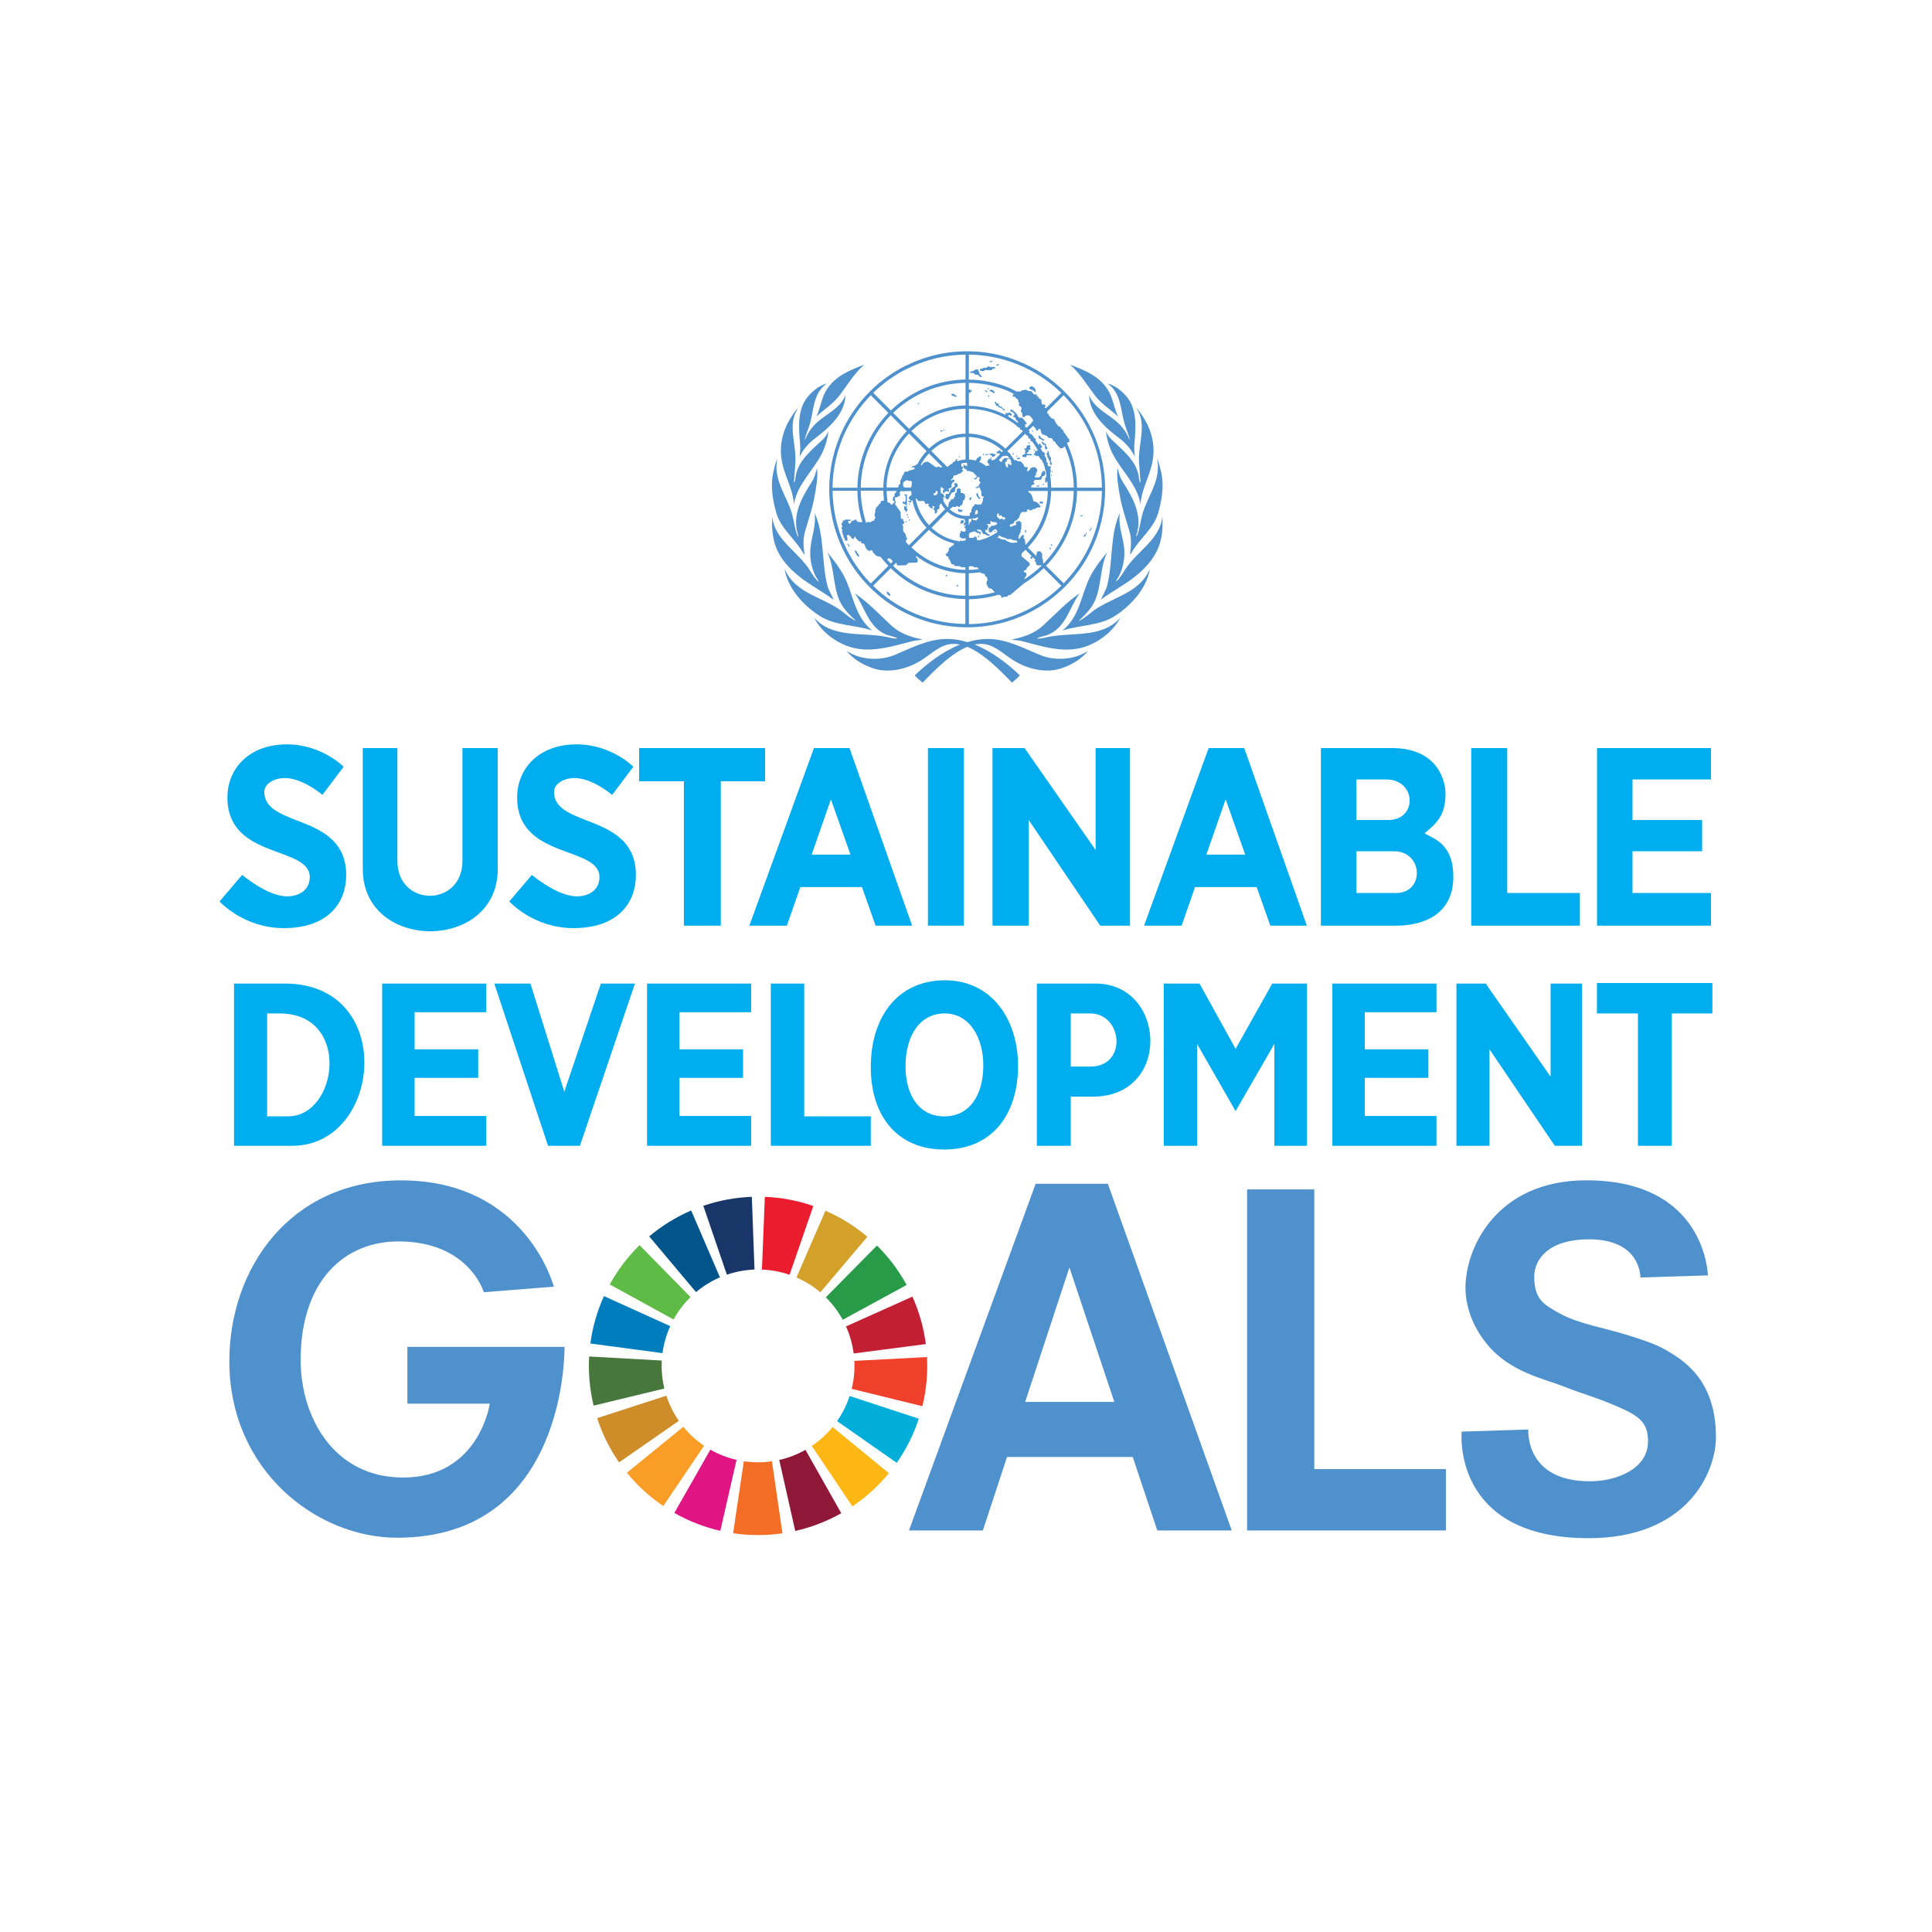 <?xml version="1.0" encoding="UTF-8"?>
<svg width="176px" height="176px" viewBox="0 0 176 176" version="1.1" xmlns="http://www.w3.org/2000/svg" xmlns:xlink="http://www.w3.org/1999/xlink">
    <title>UNSDG-Logo</title>
    <g id="Kacheln" stroke="none" stroke-width="1" fill="none" fill-rule="evenodd">
        <g id="UNSDG-Cards-EN" transform="translate(-1296, -558)">
            <g id="UNSDG-Logo" transform="translate(1296, 558)">
                <g id="Group-26" fill="#FFFFFF">
                    <rect id="Rectangle" x="0" y="0" width="176" height="176"></rect>
                </g>
                <path d="M145.477,89.547 L155.994,89.547 L155.994,92.321 L152.296,92.321 L152.296,104.378 L149.214,104.378 L149.214,92.321 L145.477,92.321 L145.477,89.547 Z M121.375,89.6 L130.859,89.6 L130.859,92.211 L124.329,92.211 L124.329,95.588 L130.121,95.588 L130.121,98.188 L124.329,98.188 L124.329,101.662 L130.859,101.662 L130.859,104.378 L121.375,104.378 L121.375,89.6 Z M132.676,89.6 L132.676,104.378 L135.689,104.378 L135.689,95.588 L141.639,104.378 L144.115,104.378 L144.115,89.6 L141.255,89.6 L141.255,98.083 L135.344,89.6 L132.676,89.6 Z M70.218,89.6 L73.263,89.6 L73.263,101.693 L79.327,101.693 C79.327,101.693 79.327,104.378 79.327,104.378 L70.218,104.378 L70.218,89.6 Z M58.943,89.6 L68.427,89.6 L68.427,92.211 L61.898,92.211 L61.898,95.588 L67.69,95.588 L67.69,98.188 L61.898,98.188 L61.898,101.662 L68.427,101.662 L68.427,104.378 L58.943,104.378 L58.943,89.6 Z M145.483,68.145 L155.866,68.145 L155.866,71.004 L148.718,71.004 L148.718,74.701 L155.059,74.701 L155.059,77.547 L148.718,77.547 L148.718,81.352 L155.866,81.352 L155.866,84.325 L145.483,84.325 L145.483,68.145 Z M134.024,68.145 L137.306,68.145 L137.306,81.352 L143.923,81.352 L143.923,84.325 L134.024,84.325 L134.024,68.145 Z M120.329,68.145 L120.329,84.325 L127.181,84.325 C129.851,84.325 132.387,83.182 132.394,79.89 C132.4,76.797 130.529,76.394 129.779,75.908 C130.87,75.017 131.681,74.266 131.681,72.312 C131.681,71.171 131.013,68.145 126.78,68.145 L120.329,68.145 Z M123.568,71.005 L126.27,71.005 C129.052,71.005 129.138,74.701 126.478,74.701 L123.568,74.701 L123.568,71.005 Z M123.568,77.547 L126.954,77.547 C129.687,77.532 129.789,81.352 127.183,81.352 L123.568,81.352 L123.568,77.547 Z M90.415,68.145 L90.415,84.325 L93.714,84.325 L93.714,74.701 L100.228,84.325 L102.939,84.325 L102.939,68.145 L99.808,68.145 L99.808,77.433 L93.336,68.145 L90.415,68.145 Z M84.531,84.325 L84.531,68.145 L87.809,68.145 L87.809,84.325 L84.531,84.325 Z M111.652,72.817 L113.434,77.854 L109.896,77.854 L111.652,72.817 Z M110.106,68.145 L104.222,84.325 L107.64,84.325 L108.865,80.811 L114.48,80.811 L115.723,84.325 L119.051,84.325 L113.345,68.145 L110.106,68.145 Z M74.149,68.145 L68.264,84.325 L71.682,84.325 L72.907,80.811 L78.522,80.811 L79.765,84.325 L83.093,84.325 L77.387,68.145 L74.149,68.145 Z M75.694,72.817 L77.476,77.854 L73.938,77.854 L75.694,72.817 Z M58.223,68.145 L69.696,68.145 L69.696,71.171 L65.662,71.171 L65.662,84.325 L62.3,84.325 L62.3,71.171 L58.223,71.171 L58.223,68.145 Z M57.698,69.847 L55.764,72.411 C55.764,72.411 53.977,70.877 52.339,70.877 C51.425,70.877 50.472,71.348 50.472,72.148 C50.472,75.46 57.929,74.024 57.929,79.723 C57.929,82.167 56.369,84.549 52.231,84.549 C48.587,84.549 46.393,82.119 46.393,82.119 L48.452,79.702 C48.452,79.702 50.754,81.656 52.549,81.656 C53.426,81.656 54.548,81.248 54.609,79.996 C54.755,76.985 47.11,78.38 47.11,72.644 C47.11,70.032 49.066,67.809 52.528,67.809 C55.699,67.809 57.698,69.847 57.698,69.847 L57.698,69.847 Z M45.031,89.6 L48.32,89.6 L51.407,99.458 L54.737,89.6 L57.843,89.6 L52.828,104.378 L49.924,104.378 L45.031,89.6 Z M34.816,89.6 L44.3,89.6 L44.3,92.211 L37.77,92.211 L37.77,95.588 L43.563,95.588 L43.563,98.188 L37.77,98.188 L37.77,101.662 L44.3,101.662 L44.3,104.378 L34.816,104.378 L34.816,89.6 Z M21.32,89.599 L21.32,104.378 L26.635,104.378 C34.813,104.378 36.171,89.599 25.94,89.599 L21.32,89.599 Z M24.337,92.321 L25.469,92.321 C32.018,92.321 30.789,101.694 26.253,101.694 L24.337,101.694 L24.337,92.321 Z M33.049,79.177 L33.049,68.145 L36.201,68.145 L36.201,78.42 C36.201,82.665 42.127,82.665 42.127,78.42 L42.127,68.145 L45.342,68.145 L45.342,79.177 C45.342,86.721 33.049,86.721 33.049,79.177 L33.049,79.177 Z M31.305,69.847 L29.372,72.411 C29.372,72.411 27.584,70.877 25.947,70.877 C25.033,70.877 24.079,71.348 24.079,72.148 C24.079,75.46 31.536,74.024 31.536,79.723 C31.536,82.167 29.977,84.549 25.839,84.549 C22.195,84.549 20,82.119 20,82.119 L22.059,79.702 C22.059,79.702 24.361,81.656 26.157,81.656 C27.033,81.656 28.155,81.248 28.216,79.996 C28.362,76.985 20.717,78.38 20.717,72.644 C20.717,70.032 22.674,67.809 26.136,67.809 C29.307,67.809 31.305,69.847 31.305,69.847 L31.305,69.847 Z M94.458,89.599 L94.458,104.378 L97.546,104.378 L97.546,99.9 L99.568,99.9 C106.749,99.9 106.242,89.599 99.808,89.599 L94.458,89.599 Z M97.546,92.321 L99.309,92.321 C102.291,92.321 102.716,97.163 99.328,97.163 L97.546,97.163 L97.546,92.321 Z M106.017,104.378 L106.017,89.6 L109.272,89.6 L112.56,95.546 L115.9,89.6 L119.057,89.6 L119.057,104.378 L116.091,104.378 L116.091,95.096 L112.56,101.219 L109.05,95.096 L109.05,104.378 L106.017,104.378 Z M86.082,89.302 C81.748,89.302 79.313,92.682 79.327,97.246 C79.341,101.81 81.879,104.783 86.147,104.718 C90.415,104.652 92.682,101.511 92.741,97.246 C92.799,92.981 90.415,89.302 86.082,89.302 L86.082,89.302 Z M86.059,92.321 C88.348,92.321 89.607,94.559 89.576,97.154 C89.545,99.749 88.347,101.66 86.094,101.7 C83.84,101.739 82.5,99.93 82.492,97.154 C82.485,94.377 83.771,92.321 86.059,92.321 Z" id="path890-2-4" fill="#00AEEF" fill-rule="nonzero"></path>
                <g id="g5379-8" transform="translate(20.892, 107.522)">
                    <path d="M112.26,22.895 L118.332,22.702 C118.332,22.702 117.978,27.42 123.94,27.42 C126.391,27.42 129.238,26.283 129.238,23.785 C129.238,22.13 128.493,21.519 126.725,20.729 C124.641,19.799 123.449,19.532 121.511,18.765 C119.799,18.087 116.704,17.486 114.627,14.998 C113.188,13.272 112.608,11.381 112.608,9.785 C112.608,6.166 115.431,0 123.631,0 C134.538,0 134.692,8.663 134.692,8.663 L128.542,8.856 C128.542,8.856 128.641,5.376 123.863,5.376 C120.281,5.376 118.874,7.113 118.874,8.779 C118.874,10.915 119.834,11.348 121.078,12.066 C122.274,12.757 123.836,13.152 125.487,13.575 C126.24,13.767 129.384,14.612 130.747,15.392 C132.447,16.366 135.426,18.139 135.426,23.398 C135.426,26.616 132.801,32.602 123.824,32.602 C111.302,32.602 112.26,22.895 112.26,22.895 L112.26,22.895 Z M73.452,0.318 L61.913,31.896 L68.644,31.896 L70.846,25.206 L82.298,25.206 L84.534,31.896 L91.316,31.896 L80.031,0.318 L73.452,0.318 Z M76.527,7.942 L80.621,20.19 L72.497,20.19 L76.527,7.942 Z M92.716,31.897 L92.716,0.826 L98.836,0.826 C98.836,0.826 98.836,26.31 98.836,26.31 C98.836,26.31 110.825,26.31 110.825,26.31 C110.825,26.31 110.825,31.897 110.825,31.897 C110.825,31.897 92.716,31.897 92.716,31.897 L92.716,31.897 Z M29.56,9.691 C29.56,9.691 27.056,0.006 15.636,0.006 C5.494,0.006 -0.008,8.066 7.99653944e-06,16.497 C0.009,26.457 7.974,32.561 15.286,32.561 C30.812,32.561 30.533,15.331 30.533,15.175 L16.219,15.175 L16.219,20.348 L23.726,20.348 C23.726,20.348 22.775,27.077 15.83,27.077 C9.465,27.077 6.496,21.509 6.496,16.381 C6.496,9.144 10.491,5.568 15.403,5.568 C21.843,5.568 23.182,10.196 23.182,10.196 L29.56,9.691 Z" id="path1197-2" fill="#4F91CD" fill-rule="nonzero"></path>
                    <path d="M62.226,10.596 L56.177,13.312 C56.528,14.094 56.764,14.924 56.875,15.775 L63.449,14.921 C63.255,13.427 62.843,11.97 62.226,10.596 L62.226,10.596 Z" id="path1200-4-2" fill="#C31F33"></path>
                    <path d="M58.997,5.943 L54.337,10.66 C54.948,11.263 55.467,11.952 55.878,12.706 L61.699,9.534 C60.979,8.211 60.068,7.001 58.997,5.943 L58.997,5.943 Z" id="path1200-4-1-0" fill-opacity="0.999" fill="#279B48"></path>
                    <path d="M54.304,2.771 L51.663,8.853 C52.451,9.194 53.184,9.649 53.839,10.203 L58.122,5.143 C56.972,4.17 55.686,3.37 54.304,2.771 L54.304,2.771 Z" id="path1200-4-1-5-2" fill="#D3A029"></path>
                    <path d="M48.783,1.507 L48.518,8.133 C49.375,8.167 50.223,8.326 51.034,8.606 L53.2,2.34 C51.776,1.848 50.288,1.568 48.783,1.507 L48.783,1.507 Z" id="path1200-4-1-5-8-4" fill-opacity="1" fill="#EB1C2D"></path>
                    <path d="M43.178,2.324 L45.324,8.598 C46.136,8.32 46.984,8.162 47.842,8.13 L47.598,1.505 C46.092,1.561 44.604,1.837 43.178,2.324 L43.178,2.324 Z" id="path1200-4-1-5-8-0-5" fill="#183668"></path>
                    <path d="M38.247,5.11 L42.514,10.185 C43.171,9.633 43.905,9.179 44.693,8.84 L42.072,2.75 C40.689,3.346 39.4,4.141 38.247,5.11 L38.247,5.11 Z" id="path1200-4-1-5-8-0-0-8" fill-opacity="1" fill="#02558B"></path>
                    <path d="M34.655,9.489 L40.468,12.68 C40.88,11.928 41.401,11.24 42.013,10.639 L37.369,5.907 C36.295,6.962 35.38,8.169 34.655,9.489 L34.655,9.489 Z" id="path1200-4-1-5-8-0-0-0-40" fill-opacity="0.999" fill="#5DBB46"></path>
                    <path d="M32.888,14.87 L39.46,15.746 C39.574,14.896 39.811,14.066 40.164,13.284 L34.125,10.55 C33.504,11.922 33.087,13.377 32.888,14.87 L32.888,14.87 Z" id="path1200-4-1-5-8-0-0-0-4-8" fill="#007DBC"></path>
                    <path d="M33.184,20.527 L39.629,18.969 C39.427,18.135 39.348,17.276 39.396,16.419 L32.776,16.051 C32.693,17.555 32.83,19.062 33.184,20.527 L33.184,20.527 Z" id="path1200-4-1-5-8-0-0-0-4-7-4" fill="#48773E"></path>
                    <path d="M35.503,25.694 L40.95,21.913 C40.461,21.209 40.077,20.436 39.811,19.62 L33.506,21.668 C33.971,23.1 34.644,24.457 35.503,25.694 L35.503,25.694 Z" id="path1200-4-1-5-8-0-0-0-4-7-5-2" fill="#CF8D2A"></path>
                    <path d="M39.532,29.675 L43.246,24.182 C42.535,23.701 41.898,23.119 41.355,22.454 L36.215,26.641 C37.167,27.809 38.284,28.831 39.532,29.675 L39.532,29.675 Z" id="path1200-4-1-5-8-0-0-0-4-7-5-3-5" fill="#F99D26"></path>
                    <path d="M44.727,31.931 L46.206,25.468 C45.369,25.276 44.565,24.964 43.819,24.54 L40.538,30.301 C41.847,31.046 43.258,31.595 44.727,31.931 L44.727,31.931 Z" id="path1200-4-1-5-8-0-0-0-4-7-5-3-1-42" fill-opacity="1" fill="#E11484"></path>
                    <path d="M50.386,32.159 L49.43,25.597 C48.581,25.721 47.718,25.72 46.869,25.594 L45.892,32.151 C47.381,32.374 48.896,32.376 50.386,32.159 L50.386,32.159 Z" id="path1200-4-1-5-8-0-0-0-4-7-5-3-1-4-7" fill="#F36D25"></path>
                    <path d="M55.745,30.327 L52.484,24.554 C51.737,24.976 50.932,25.287 50.095,25.476 L51.552,31.943 C53.021,31.612 54.434,31.068 55.745,30.327 L55.745,30.327 Z" id="path1200-4-1-5-8-0-0-0-4-7-5-3-1-4-0-5" fill-opacity="1" fill="#8F1838"></path>
                    <path d="M60.081,26.682 L54.954,22.477 C54.41,23.141 53.772,23.721 53.06,24.2 L56.755,29.705 C58.005,28.865 59.126,27.847 60.081,26.682 L60.081,26.682 Z" id="path1200-4-1-5-8-0-0-0-4-7-5-3-1-4-0-1-7" fill-opacity="0.99" fill="#FDB713"></path>
                    <path d="M62.808,21.718 L56.508,19.649 C56.24,20.464 55.855,21.236 55.364,21.939 L60.797,25.738 C61.66,24.503 62.338,23.149 62.808,21.718 L62.808,21.718 Z" id="path1200-4-1-5-8-0-0-0-4-7-5-3-1-4-0-1-3-5" fill="#00AED9"></path>
                    <path d="M63.556,16.104 L56.935,16.45 C56.98,17.307 56.899,18.166 56.695,18.999 L63.134,20.578 C63.493,19.115 63.635,17.608 63.557,16.104 L63.556,16.104 Z" id="path1200-4-1-5-8-0-0-0-4-7-5-3-1-4-0-1-3-0-2" fill="#EF402B"></path>
                </g>
                <path d="M88.111,32 C86.088,32 84.18,32.481 82.486,33.336 L82.623,33.603 C84.257,32.778 86.073,32.328 87.958,32.305 L87.958,34.572 C86.424,34.595 84.966,34.969 83.677,35.61 L83.814,35.877 C85.089,35.244 86.5,34.9 87.958,34.877 L87.958,36.93 C86.813,36.953 85.737,37.228 84.768,37.701 L84.768,37.701 C84.043,38.052 83.387,38.518 82.814,39.067 L81.364,37.61 C82.097,36.9 82.929,36.32 83.822,35.877 L83.684,35.61 L83.684,35.61 C82.753,36.075 81.898,36.678 81.158,37.396 L79.548,35.785 C80.471,34.885 81.509,34.152 82.631,33.587 L82.494,33.32 C80.044,34.549 78.052,36.556 76.838,39.014 L76.838,39.014 C76.014,40.685 75.541,42.57 75.541,44.562 C75.541,45.783 75.716,46.974 76.045,48.104 L76.342,48.027 C76.029,46.959 75.861,45.844 75.846,44.707 L78.105,44.707 C78.121,45.654 78.266,46.585 78.533,47.47 L78.83,47.394 C78.571,46.531 78.426,45.631 78.411,44.7 L80.464,44.7 C80.471,45.005 80.494,45.302 80.532,45.592 C80.387,45.608 80.257,45.654 80.257,45.654 L80.196,45.86 C80.059,45.883 79.967,46.119 79.967,46.119 C79.853,46.157 79.761,46.302 79.8,46.34 C79.838,46.379 79.738,46.394 79.738,46.394 L79.738,46.676 L79.677,46.768 L79.693,47.073 C79.769,47.073 79.754,47.218 79.754,47.218 C79.624,47.233 79.655,47.401 79.655,47.401 L79.387,47.493 L79.334,47.569 L79.006,47.554 L78.914,47.646 L78.914,47.646 C78.884,47.562 78.861,47.478 78.83,47.394 L78.533,47.47 C78.54,47.501 78.548,47.531 78.563,47.562 L78.189,47.562 L78.166,47.501 L78.037,47.478 L78.021,47.333 L77.83,47.348 L77.792,47.425 L77.586,47.44 C77.601,47.57 77.38,47.76 77.357,47.707 C77.334,47.654 77.189,47.516 77.258,47.486 C77.319,47.463 77.487,47.432 77.487,47.432 L77.487,47.341 L77.014,47.325 L76.96,47.402 L76.77,47.417 L76.77,47.623 L76.678,47.646 C76.617,47.684 76.693,47.829 76.693,47.829 C76.785,47.921 76.678,48.058 76.678,48.058 C76.602,48.135 76.739,48.279 76.739,48.279 C76.838,48.302 76.678,48.379 76.678,48.379 C76.701,48.508 76.777,48.547 76.777,48.547 C76.701,48.676 76.831,48.737 76.831,48.737 L76.846,48.959 L76.938,49.012 L76.938,49.157 L76.991,49.249 L77.197,49.249 L77.19,48.943 C77.014,48.737 77.343,48.684 77.358,48.76 C77.373,48.837 77.511,48.875 77.511,48.875 C77.533,49.066 77.755,49.18 77.816,48.989 C77.877,48.798 77.93,48.913 77.968,49.005 C78.007,49.096 78.251,49.317 78.251,49.317 L78.442,49.317 L78.465,49.501 C78.678,49.485 78.747,49.516 78.831,49.806 C78.922,50.104 79.159,50.18 79.159,50.18 L79.335,50.165 C79.335,50.012 79.51,50.187 79.51,50.271 C79.51,50.348 79.854,50.645 79.854,50.645 L80.197,50.722 L80.258,50.775 C80.472,51.042 80.693,51.294 80.93,51.546 L79.327,53.149 C77.907,51.691 76.9,49.928 76.343,48.028 L76.045,48.104 C76.633,50.104 77.701,51.958 79.213,53.477 C80.235,54.5 81.411,55.332 82.685,55.934 L82.838,55.667 C81.632,55.095 80.525,54.324 79.541,53.362 L81.143,51.76 C81.975,52.569 82.929,53.217 83.952,53.683 L84.105,53.416 C83.097,52.958 82.174,52.332 81.357,51.546 L81.655,51.248 C81.67,51.279 81.685,51.31 81.685,51.355 C81.708,51.546 81.8,51.508 81.8,51.508 L82.525,51.493 L82.777,51.271 L83.425,51.256 C83.754,51.241 83.555,50.79 83.486,50.79 C83.448,50.76 83.441,50.699 83.448,50.63 C83.967,51.027 84.524,51.355 85.112,51.607 L85.265,51.34 C84.585,51.058 83.944,50.661 83.372,50.18 L83.028,49.859 L84.624,48.264 C85.143,48.753 85.738,49.119 86.387,49.348 L86.387,49.348 C86.562,49.409 86.745,49.462 86.928,49.508 C86.898,49.539 86.883,49.562 86.89,49.577 C86.913,49.638 86.791,49.707 86.791,49.707 L86.677,49.745 L86.6,49.859 L86.448,49.913 L86.425,50.18 L86.348,50.233 L86.348,50.348 L86.257,50.371 L86.257,50.432 L86.127,50.447 L86.203,50.638 L86.302,50.691 C86.478,50.714 86.402,50.935 86.402,50.935 L86.501,50.951 L86.554,51.096 L86.653,51.302 C86.692,51.455 86.806,51.416 86.86,51.409 C86.913,51.393 86.959,51.561 86.959,51.561 L87.462,51.577 C87.462,51.577 87.44,51.63 87.524,51.653 C87.569,51.668 87.768,51.684 87.943,51.684 L87.943,51.913 C87.005,51.897 86.104,51.691 85.264,51.34 L85.112,51.607 C85.997,51.981 86.951,52.203 87.943,52.218 L87.943,54.271 C86.592,54.248 85.287,53.95 84.089,53.408 L83.937,53.676 C85.181,54.24 86.539,54.553 87.943,54.576 L87.943,56.843 C86.142,56.82 84.402,56.415 82.822,55.66 L82.67,55.927 C84.341,56.728 86.188,57.148 88.096,57.148 C90.096,57.148 92.026,56.683 93.767,55.805 C94.942,55.21 96.033,54.423 96.995,53.469 C98.002,52.462 98.819,51.31 99.422,50.066 L99.422,50.066 C100.239,48.379 100.674,46.509 100.674,44.578 C100.674,42.937 100.361,41.342 99.758,39.862 C99.132,38.32 98.201,36.9 96.987,35.687 C95.766,34.466 94.347,33.535 92.79,32.909 L92.79,32.909 C91.332,32.313 89.745,32.001 88.111,32.001 L88.111,32 Z M88.263,32.305 C89.805,32.321 91.309,32.626 92.698,33.191 L92.698,33.191 C94.163,33.778 95.514,34.656 96.682,35.793 L95.323,37.152 C95.277,37.167 95.224,37.167 95.193,37.152 C95.102,37.113 95.232,37.022 95.232,37.022 L95.232,36.923 L95.155,36.846 C95.155,36.846 94.941,36.869 94.926,36.831 C94.911,36.793 94.873,36.625 94.873,36.625 L94.858,36.404 L94.766,36.365 L94.751,36.289 L94.613,36.304 L94.613,36.152 L94.537,36.129 L94.46,36.091 L94.445,35.938 L94.163,35.923 L94.071,35.793 L93.972,35.64 L93.651,35.617 L93.575,35.541 L93.445,35.518 L93.354,35.48 L93.315,35.541 L93.071,35.556 L93.056,35.633 C92.98,35.671 92.774,35.671 92.613,35.671 C92.361,35.541 92.125,35.411 91.865,35.304 L91.758,35.587 C91.972,35.671 92.148,35.778 92.354,35.885 C92.338,35.93 92.323,35.961 92.293,35.961 C92.232,35.961 92.254,36.129 92.254,36.129 C92.254,36.129 92.422,36.129 92.468,36.144 C92.522,36.159 92.522,36.289 92.522,36.289 C92.712,36.274 92.789,36.533 92.766,36.602 C92.743,36.663 92.842,36.663 92.842,36.663 C92.842,36.663 92.842,36.869 92.819,36.923 C92.796,36.976 92.987,37.014 93.033,37.091 C93.086,37.167 93.01,37.426 92.972,37.442 C92.934,37.457 93.071,37.495 93.064,37.556 C93.048,37.617 93.102,37.556 93.117,37.663 C93.132,37.762 93.155,37.983 93.155,37.983 L93.331,37.999 C93.354,37.831 93.682,37.823 93.735,37.846 C93.949,37.923 94.117,38.258 94.117,38.335 C94.117,38.411 93.979,38.426 93.979,38.426 L93.986,38.51 L93.544,38.953 C93.498,38.922 93.452,38.907 93.429,38.93 C93.368,38.968 93.391,38.663 93.391,38.663 C93.391,38.663 93.505,38.586 93.559,38.625 C93.612,38.663 93.132,37.983 93.025,38.044 C92.925,38.106 92.697,37.983 92.704,37.861 C92.719,37.747 92.246,37.358 92.246,37.358 C92.246,37.358 92.094,37.258 92.071,37.335 C92.048,37.411 91.994,37.464 92.071,37.503 C92.147,37.541 92.132,37.442 92.223,37.526 C92.315,37.617 92.475,37.732 92.414,37.808 C92.353,37.884 92.277,37.907 92.277,37.907 L92.368,38.014 L92.506,38.014 L92.529,38.235 C92.529,38.235 92.681,38.312 92.719,38.403 C92.742,38.464 92.75,38.502 92.742,38.541 C92.46,38.327 92.162,38.128 91.857,37.953 C91.857,37.93 91.864,37.907 91.857,37.884 C91.834,37.793 91.956,37.754 92.025,37.861 L92.155,37.846 L92.178,37.731 L92.002,37.586 L91.865,37.586 C91.865,37.586 91.849,37.686 91.765,37.648 C91.674,37.609 91.727,37.625 91.651,37.609 C91.582,37.594 91.598,37.739 91.613,37.808 C91.414,37.709 91.216,37.617 91.01,37.533 L91.01,37.533 C90.147,37.182 89.224,36.984 88.262,36.968 L88.262,35.801 C88.346,35.801 88.384,35.77 88.392,35.739 C88.407,35.686 88.415,35.678 88.491,35.663 C88.568,35.648 88.476,35.495 88.4,35.51 C88.346,35.517 88.293,35.503 88.262,35.465 L88.262,34.877 C89.483,34.892 90.659,35.136 91.758,35.587 L91.865,35.304 C90.735,34.846 89.514,34.595 88.255,34.579 L88.263,32.305 Z M90.385,32.847 L90.263,32.924 L90.179,32.87 L90.141,32.939 L90.24,33 L90.263,33.015 L90.286,33 L90.423,32.908 L90.385,32.847 Z M90.965,33.152 L90.866,33.236 L90.805,33.168 L90.752,33.221 L90.843,33.313 L90.866,33.336 L90.889,33.313 L91.019,33.213 L90.965,33.152 Z M78.731,33.221 C77.472,33.71 76.113,34.213 75.297,35.511 C74.816,36.266 74.747,37.167 74.373,37.945 C75.075,37.289 75.884,36.801 76.48,36.022 C77.189,35.083 77.808,34.03 78.731,33.221 Z M97.483,33.221 C98.406,34.038 99.032,35.083 99.742,36.022 C100.337,36.808 101.146,37.289 101.848,37.945 C101.475,37.159 101.398,36.266 100.925,35.511 C100.101,34.213 98.75,33.71 97.483,33.221 Z M90.049,33.381 C89.996,33.388 89.943,33.412 89.935,33.435 C89.92,33.488 89.843,33.496 89.843,33.496 L89.553,33.519 C89.53,33.595 89.378,33.649 89.362,33.595 L89.362,33.595 C89.332,33.481 89.172,33.74 89.34,33.786 C89.507,33.839 89.668,33.786 89.668,33.786 L89.706,33.71 L90.339,33.725 C90.393,33.672 90.416,33.595 90.416,33.595 C90.416,33.595 90.568,33.542 90.629,33.572 C90.691,33.595 90.645,33.389 90.576,33.42 C90.515,33.443 90.385,33.435 90.385,33.435 L90.156,33.435 C90.156,33.389 90.103,33.374 90.049,33.382 L90.049,33.381 Z M88.958,33.641 L88.79,33.702 L88.615,33.816 L88.424,33.839 L88.325,33.954 L88.729,33.992 L88.805,34.122 L89.095,34.145 L89.286,34.335 C89.454,34.389 89.492,34.313 89.385,34.221 L89.385,34.221 L89.218,34.053 L89.218,33.908 L89.164,33.855 L89.111,33.672 L88.958,33.641 Z M75.327,34.938 C74.686,35.106 74.144,35.518 73.663,36.053 C72.656,37.175 72.74,38.823 72.877,40.296 C72.916,40.754 72.893,41.136 72.847,41.601 C73.152,40.975 73.648,40.38 74.243,39.937 C75.556,38.945 76.991,37.663 77.014,35.984 C76.579,37.197 75.259,37.701 74.381,38.525 C73.915,38.96 73.557,39.487 73.351,40.037 L73.32,40.014 C73.427,39.525 73.633,39.09 73.778,38.617 C74.144,37.327 74.076,35.793 75.327,34.938 L75.327,34.938 Z M100.894,34.938 C102.138,35.793 102.07,37.327 102.451,38.617 C102.589,39.083 102.795,39.525 102.909,40.014 L102.879,40.037 C102.673,39.487 102.314,38.961 101.849,38.525 C100.971,37.694 99.65,37.198 99.215,35.984 C99.238,37.671 100.673,38.953 101.986,39.937 C102.574,40.38 103.077,40.975 103.383,41.601 C103.329,41.136 103.306,40.746 103.352,40.296 C103.489,38.823 103.573,37.175 102.566,36.053 C102.077,35.518 101.536,35.099 100.895,34.938 L100.894,34.938 Z M94.003,35.19 C93.904,35.19 93.751,35.259 93.766,35.335 C93.781,35.396 93.827,35.465 93.934,35.488 L94.125,35.549 C94.125,35.549 94.361,35.831 94.354,35.694 C94.331,35.305 94.148,35.297 94.087,35.221 C94.071,35.205 94.041,35.19 94.003,35.19 L94.003,35.19 Z M90.026,35.35 L89.973,35.465 L90.042,35.495 L90.095,35.381 L90.026,35.35 Z M90.263,35.473 C90.256,35.466 90.187,35.564 90.133,35.595 C90.194,35.625 90.278,35.671 90.278,35.671 C90.378,35.671 90.446,35.747 90.446,35.786 C90.446,35.824 90.584,35.808 90.584,35.808 L90.599,35.717 L90.5,35.587 L90.408,35.526 C90.408,35.533 90.263,35.519 90.263,35.473 L90.263,35.473 Z M89.714,35.556 L89.707,35.633 L89.813,35.64 L89.89,35.762 L89.951,35.724 L89.859,35.579 L89.852,35.563 L89.837,35.563 C89.837,35.57 89.715,35.556 89.715,35.556 L89.714,35.556 Z M86.783,35.877 C86.714,35.877 86.653,35.892 86.653,35.915 C86.668,35.976 86.768,36.06 86.768,36.06 C86.768,36.06 86.958,36.076 86.974,36.114 C86.989,36.152 87.111,36.167 87.126,36.129 C87.142,36.091 87.187,36.014 87.073,36.014 C86.958,36.014 86.981,35.953 86.943,35.908 C86.92,35.885 86.852,35.877 86.783,35.877 L86.783,35.877 Z M96.895,36.007 C98.032,37.167 98.903,38.518 99.498,39.983 L99.498,39.983 C100.063,41.38 100.368,42.883 100.383,44.425 L98.116,44.425 C98.101,43.189 97.857,41.99 97.414,40.876 C97.353,40.716 97.285,40.555 97.208,40.395 C97.231,40.326 97.269,40.258 97.353,40.281 C97.483,40.319 97.391,39.998 97.391,39.998 C97.391,39.998 97.216,39.869 97.224,39.808 C97.239,39.746 97.048,39.617 97.056,39.563 C97.071,39.51 96.888,39.411 96.903,39.357 C96.918,39.304 96.811,39.166 96.811,39.166 L96.621,38.983 L96.598,38.869 L96.445,38.853 L96.14,38.48 L96.155,38.373 L96.063,38.357 L96.063,38.212 L95.972,38.159 L95.834,38.144 L95.552,37.838 L95.529,37.693 L95.392,37.693 L95.415,37.472 L96.895,36.007 Z M90.004,36.007 L90.004,36.121 L90.141,36.137 L90.103,36.03 L90.004,36.007 Z M79.326,36.007 L80.929,37.617 C80.181,38.388 79.555,39.273 79.09,40.258 C78.479,41.525 78.128,42.937 78.105,44.433 L75.839,44.433 C75.861,42.578 76.296,40.792 77.09,39.174 L77.09,39.174 C77.655,38.022 78.403,36.953 79.326,36.007 Z M90.622,36.61 C90.606,36.61 90.599,36.617 90.599,36.625 C90.599,36.663 90.652,36.663 90.675,36.739 C90.698,36.816 90.691,36.946 90.805,36.968 C90.919,36.991 90.942,37.022 90.958,37.068 C90.973,37.121 91.11,37.129 91.11,37.129 L91.209,37.182 L91.515,37.442 L91.515,37.342 C91.515,37.342 91.499,37.243 91.438,37.243 C91.377,37.243 91.263,37.167 91.286,37.113 C91.309,37.06 91.072,37.014 91.072,37.014 C91.072,37.014 90.858,36.808 90.935,36.831 C91.011,36.854 90.973,36.74 90.973,36.74 C90.973,36.74 90.82,36.762 90.782,36.755 C90.744,36.74 90.759,36.625 90.759,36.625 C90.759,36.625 90.66,36.602 90.622,36.61 L90.622,36.61 Z M83.646,36.701 L83.593,36.755 L83.669,36.831 L83.722,36.778 L83.646,36.701 Z M72.664,37.236 C72.633,37.229 72.61,37.258 72.587,37.266 C71.717,38.38 71.137,39.594 71.137,41.082 C71.137,42.921 72.198,44.211 72.328,45.936 C72.602,44.135 74.114,42.853 74.9,41.258 C75.205,40.639 75.396,39.937 75.48,39.258 C75.365,39.548 75.19,39.815 74.946,40.044 C73.923,41.013 72.725,41.96 72.496,43.334 C72.465,43.532 72.442,43.73 72.389,43.921 C72.343,43.944 72.343,43.891 72.328,43.875 L72.457,42.181 C72.58,40.533 71.702,38.693 72.663,37.236 L72.664,37.236 Z M103.558,37.236 C104.52,38.693 103.642,40.533 103.764,42.189 L103.894,43.883 C103.879,43.898 103.879,43.944 103.833,43.929 C103.779,43.738 103.756,43.54 103.726,43.341 C103.497,41.975 102.291,41.021 101.276,40.052 C101.032,39.823 100.856,39.556 100.742,39.266 C100.826,39.945 101.017,40.647 101.322,41.265 C102.108,42.853 103.619,44.135 103.894,45.944 C104.024,44.211 105.084,42.929 105.084,41.09 C105.084,39.601 104.504,38.38 103.634,37.274 C103.604,37.251 103.589,37.228 103.558,37.236 L103.558,37.236 Z M87.958,37.236 L87.958,39.502 C87.248,39.525 86.569,39.693 85.959,39.975 L86.096,40.243 L86.096,40.243 C86.676,39.975 87.302,39.823 87.958,39.8 L87.958,41.861 C87.691,41.876 87.432,41.929 87.187,42.021 L87.187,42.021 L87.172,41.876 L87.233,41.838 L87.134,41.799 L87.058,41.899 L87.035,42.013 L86.905,42.036 L86.905,42.097 L86.813,42.097 L86.813,42.173 C86.63,42.273 86.455,42.395 86.294,42.54 L84.837,41.082 C85.21,40.731 85.638,40.441 86.096,40.227 L85.958,39.96 C85.47,40.189 85.02,40.494 84.63,40.868 L83.028,39.266 C83.592,38.724 84.226,38.289 84.913,37.953 C85.844,37.51 86.882,37.251 87.958,37.236 L87.958,37.236 Z M88.263,37.236 C89.179,37.251 90.072,37.442 90.897,37.777 C91.125,37.869 91.347,37.976 91.561,38.09 C91.568,38.097 91.583,38.106 91.599,38.113 C91.957,38.304 92.301,38.533 92.621,38.785 L92.621,38.785 C92.637,38.876 92.736,38.915 92.736,38.915 L92.797,38.922 C92.835,38.952 92.881,38.99 92.919,39.021 L92.919,39.128 C93.011,39.105 93.148,39.212 93.171,39.296 L91.591,40.875 C91.141,40.448 90.622,40.12 90.065,39.883 C89.5,39.647 88.889,39.517 88.256,39.494 L88.263,37.236 Z M81.143,37.823 L82.601,39.281 C82.013,39.891 81.532,40.601 81.166,41.372 L81.166,41.372 C80.738,42.303 80.486,43.334 80.464,44.425 L78.411,44.425 C78.433,43.005 78.754,41.639 79.357,40.395 C79.8,39.456 80.402,38.586 81.143,37.823 L81.143,37.823 Z M94.102,38.8 C94.278,38.907 94.415,39.144 94.392,39.189 C94.369,39.243 94.545,39.228 94.545,39.228 C94.568,38.999 94.789,39.075 94.796,39.151 C94.812,39.228 94.85,39.395 94.85,39.395 L94.911,39.51 L95.003,39.601 L95.14,39.586 L95.178,39.663 L95.346,39.685 C95.346,39.685 95.483,39.838 95.499,39.876 C95.514,39.914 95.705,39.899 95.751,39.914 C95.804,39.93 95.88,39.968 95.888,40.029 C95.903,40.09 95.98,40.197 95.98,40.197 C95.98,40.197 96.132,40.235 96.147,40.288 C96.163,40.342 96.224,40.456 96.224,40.456 L96.354,40.563 L96.369,40.678 L96.506,40.693 L96.544,40.846 L96.773,40.83 L96.903,40.739 C96.941,40.716 96.98,40.693 97.01,40.67 C97.056,40.777 97.102,40.884 97.14,40.991 C97.567,42.067 97.804,43.227 97.819,44.417 L95.766,44.417 C95.759,44.051 95.728,43.692 95.667,43.341 C95.682,43.288 95.69,43.242 95.667,43.227 C95.629,43.189 95.705,43.005 95.705,43.005 C95.705,43.005 95.758,42.899 95.705,42.799 C95.652,42.693 95.72,42.578 95.758,42.532 L95.659,42.479 L95.56,42.464 L95.484,42.479 C95.461,42.395 95.438,42.319 95.407,42.235 L95.407,42.235 L95.468,42.25 L95.468,42.173 L95.377,42.151 C95.361,42.097 95.338,42.044 95.323,41.99 L95.308,41.723 L95.216,41.662 L95.239,41.563 L95.14,41.525 L95.193,41.357 L95.102,41.174 L94.972,41.174 C94.911,41.052 94.85,40.929 94.781,40.815 C94.797,40.808 94.812,40.8 94.835,40.792 C94.903,40.777 94.926,40.769 94.934,40.769 L94.919,40.632 L94.804,40.555 L94.766,40.403 C94.766,40.403 94.629,40.426 94.636,40.502 C94.636,40.517 94.629,40.532 94.613,40.54 C94.522,40.395 94.43,40.258 94.331,40.12 C94.331,40.113 94.338,40.105 94.338,40.097 C94.391,40.006 94.361,39.952 94.277,39.93 C94.185,39.907 94.185,39.907 94.162,39.8 C94.139,39.701 94.033,39.67 94.033,39.67 L93.994,39.517 L93.903,39.579 C93.849,39.517 93.804,39.464 93.75,39.403 L93.796,39.258 C93.743,39.251 93.72,39.22 93.704,39.189 L94.102,38.8 Z M85.951,39.105 L85.905,39.166 L85.982,39.227 L86.027,39.166 L85.951,39.105 Z M85.661,39.159 L85.676,39.304 L85.867,39.304 C85.943,39.304 85.806,39.212 85.806,39.212 C85.806,39.212 85.646,39.227 85.661,39.159 L85.661,39.159 Z M94.094,39.182 L94.018,39.189 L94.033,39.303 L94.11,39.296 L94.094,39.182 Z M82.807,39.495 L84.409,41.097 C84.073,41.448 83.791,41.853 83.57,42.288 C83.516,42.288 83.463,42.295 83.448,42.341 C83.409,42.441 83.242,42.418 83.242,42.418 L83.219,42.471 L83.089,42.494 L83.066,42.57 L82.913,42.593 L83.295,42.578 C83.394,42.563 83.257,42.799 83.196,42.784 L83.02,42.799 L82.959,42.86 L82.791,42.86 L82.715,42.967 L82.471,42.952 C82.471,42.952 82.333,43.066 82.341,43.105 C82.356,43.143 82.318,43.257 82.28,43.257 C82.242,43.257 82.165,43.372 82.188,43.41 C82.211,43.448 82.112,43.578 82.112,43.578 L82.089,43.708 L82.013,43.731 L82.013,44.082 L81.86,44.181 L81.86,44.334 L81.791,44.41 L80.761,44.41 C80.784,43.387 81.013,42.403 81.425,41.502 C81.768,40.777 82.234,40.09 82.806,39.495 L82.807,39.495 Z M93.385,39.518 C93.438,39.571 93.43,39.586 93.507,39.64 C93.53,39.655 93.552,39.67 93.575,39.67 C93.614,39.716 93.659,39.762 93.698,39.808 L93.667,39.846 C93.667,39.991 93.736,39.953 93.804,39.937 C93.827,39.96 93.843,39.991 93.865,40.014 C93.872,40.098 93.872,40.22 94.01,40.205 C94.01,40.205 94.01,40.205 94.017,40.205 C94.178,40.426 94.33,40.655 94.468,40.884 L94.475,40.899 L94.475,40.899 C94.498,40.937 94.52,40.976 94.536,41.014 C94.505,41.037 94.49,41.067 94.49,41.067 L94.284,41.09 L94.284,41.296 L94.185,41.334 L94.2,41.464 L94.337,41.449 C94.337,41.449 94.337,41.601 94.376,41.54 C94.414,41.479 94.734,41.556 94.704,41.708 C94.697,41.769 95.024,41.937 94.986,42.143 C95.009,42.15 95.032,42.158 95.047,42.166 C95.108,42.342 95.162,42.525 95.208,42.7 L95.185,42.746 C95.185,42.746 95.208,42.761 95.23,42.784 C95.269,42.945 95.307,43.105 95.33,43.265 C95.323,43.402 95.291,43.54 95.215,43.578 C95.062,43.67 95.23,43.616 95.23,43.616 L95.207,43.899 C95.246,44.028 95.307,43.96 95.345,43.899 C95.368,43.868 95.383,43.845 95.406,43.822 C95.429,44.013 95.436,44.211 95.444,44.41 L93.91,44.41 C93.917,44.403 93.933,44.372 93.933,44.372 L93.994,44.189 L94.208,44.127 L94.231,43.96 L94.116,43.944 C94.116,43.944 94.246,43.715 94.307,43.715 C94.368,43.715 94.788,43.715 94.826,43.692 C94.864,43.669 94.94,43.463 94.94,43.425 C94.94,43.387 95.04,43.372 95.078,43.364 C95.116,43.349 95.207,43.25 95.23,43.196 C95.253,43.143 95.169,42.822 95.116,42.876 C95.062,42.929 94.948,42.952 94.948,42.952 L94.91,43.097 L94.849,43.15 C94.849,43.15 94.864,43.189 94.849,43.28 C94.834,43.372 94.719,43.425 94.719,43.425 L94.666,43.486 C94.666,43.486 94.36,43.502 94.322,43.486 C94.208,43.433 94.284,43.28 94.36,43.296 C94.437,43.311 94.345,43.074 94.345,43.074 L94.444,43.059 C94.444,43.059 94.46,42.83 94.498,42.83 C94.536,42.83 94.482,42.754 94.437,42.715 C94.383,42.677 94.322,42.548 94.269,42.563 C94.215,42.578 94.017,42.563 94.017,42.563 L93.979,42.639 L93.841,42.662 C93.841,42.662 93.857,42.761 93.826,42.792 C93.75,42.883 93.46,43.074 93.582,42.754 L93.62,42.677 L93.62,42.563 L93.391,42.547 C93.391,42.547 93.277,42.509 93.277,42.456 C93.277,42.402 93.261,42.341 93.261,42.341 L92.994,42.044 L92.674,42.006 L92.651,41.944 L92.46,41.922 C92.429,41.906 92.406,41.899 92.376,41.891 C92.284,41.746 92.193,41.609 92.086,41.479 C92.086,41.472 92.079,41.456 92.079,41.448 C92.072,41.403 91.926,41.204 91.85,41.197 C91.819,41.166 91.797,41.135 91.766,41.105 L93.385,39.518 Z M94.629,39.678 C94.613,39.678 94.598,39.693 94.598,39.716 C94.598,39.769 94.659,39.792 94.636,39.861 C94.613,39.922 94.659,39.976 94.713,39.976 C94.766,39.976 94.804,39.998 94.85,40.029 C94.903,40.052 94.942,40.09 94.98,40.143 L95.11,40.105 C95.11,40.105 95.125,39.975 95.071,40.014 C95.018,40.052 94.98,39.922 94.934,39.937 C94.881,39.953 94.858,39.884 94.804,39.823 C94.751,39.762 94.766,39.746 94.705,39.708 C94.675,39.685 94.652,39.67 94.629,39.678 L94.629,39.678 Z M88.263,39.808 C88.851,39.823 89.424,39.953 89.958,40.174 C90.477,40.395 90.958,40.701 91.377,41.097 L91.293,41.181 C91.255,41.143 91.118,41.113 91.118,41.067 C91.118,41.013 90.988,40.952 91.003,41.029 C91.019,41.105 90.912,41.143 90.889,41.12 C90.866,41.097 90.79,41.197 90.79,41.197 C90.79,41.235 90.767,41.288 90.843,41.303 C90.92,41.319 91.057,41.25 91.072,41.326 C91.079,41.349 91.079,41.372 91.087,41.395 L90.584,41.899 C90.515,41.899 90.454,41.892 90.454,41.892 C90.416,42.006 90.24,41.876 90.286,41.8 C90.339,41.724 90.339,41.67 90.339,41.67 L90.278,41.655 L90.202,41.8 C90.026,41.8 89.973,41.899 90.011,41.968 C90.049,42.029 89.958,41.953 89.935,42.044 C89.912,42.136 89.95,42.136 90.026,42.174 C90.103,42.212 89.988,42.212 90.042,42.273 C90.072,42.312 90.148,42.304 90.171,42.312 L90.072,42.411 C89.988,42.441 89.881,42.418 89.881,42.418 C89.881,42.441 89.866,42.464 89.843,42.471 C89.637,42.303 89.416,42.166 89.172,42.067 C89.21,42.036 89.278,42.036 89.309,41.952 C89.362,41.807 89.385,41.578 89.385,41.578 C89.385,41.578 89.179,41.563 89.172,41.632 C89.156,41.693 89.034,41.731 89.034,41.731 C89.034,41.731 88.935,41.769 88.973,41.822 C89.011,41.876 88.897,41.899 88.897,41.899 C88.897,41.899 88.904,41.937 88.904,41.967 C88.705,41.906 88.492,41.868 88.278,41.861 L88.263,39.808 Z M95.01,40.243 L94.858,40.258 C94.896,40.311 94.972,40.35 94.972,40.403 C94.972,40.456 94.949,40.495 95.025,40.502 C95.102,40.517 95.155,40.487 95.178,40.556 C95.201,40.617 95.201,40.723 95.193,40.777 C95.178,40.83 95.209,40.907 95.27,40.907 C95.331,40.907 95.346,40.922 95.346,40.96 C95.346,40.998 95.423,40.815 95.423,40.815 C95.361,40.762 95.308,40.647 95.308,40.647 C95.308,40.647 95.247,40.464 95.247,40.441 C95.247,40.418 95.155,40.388 95.117,40.38 C95.071,40.357 95.01,40.243 95.01,40.243 L95.01,40.243 Z M93.804,40.296 L93.675,40.311 L93.682,40.388 L93.811,40.372 L93.804,40.296 Z M93.782,40.51 C93.782,40.51 93.705,40.609 93.553,40.563 C93.553,40.563 93.53,40.807 93.453,40.861 L93.278,40.861 C93.278,40.861 93.316,40.922 93.354,40.968 C93.392,41.006 93.484,41.082 93.392,41.136 C93.301,41.189 93.408,41.174 93.408,41.174 C93.408,41.174 93.392,41.441 93.278,41.403 C93.163,41.365 93.125,41.548 93.125,41.594 C93.125,41.647 93.576,41.662 93.507,41.594 C93.469,41.555 93.56,41.464 93.56,41.464 C93.56,41.464 93.866,41.487 93.927,41.487 C93.988,41.487 94.041,41.471 94.003,41.41 C93.965,41.349 93.85,41.357 93.85,41.357 C93.85,41.357 93.698,41.395 93.56,41.319 C93.423,41.242 93.583,41.219 93.614,41.219 C93.637,41.219 93.751,41.128 93.705,41.067 C93.652,41.006 93.705,40.884 93.705,40.937 C93.705,40.99 93.843,41.013 93.873,40.975 C93.896,40.937 93.873,40.823 93.812,40.784 C93.751,40.746 93.927,40.723 93.873,40.655 C93.805,40.594 93.782,40.51 93.782,40.51 L93.782,40.51 Z M94.201,40.945 L94.163,41.021 L94.232,41.059 L94.27,40.983 L94.201,40.945 Z M95.438,41.052 C95.407,41.059 95.461,41.204 95.431,41.227 C95.392,41.25 95.37,41.304 95.331,41.342 C95.293,41.38 95.408,41.433 95.408,41.471 C95.408,41.51 95.431,41.7 95.431,41.7 C95.431,41.7 95.522,41.739 95.53,41.792 C95.545,41.845 95.53,41.945 95.568,41.96 C95.606,41.975 95.683,42.021 95.66,42.074 C95.637,42.128 95.637,42.227 95.637,42.227 L95.69,42.341 L95.789,42.403 C95.789,42.403 95.828,42.097 95.767,42.082 C95.705,42.067 95.728,41.891 95.728,41.891 C95.728,41.891 95.789,41.647 95.69,41.647 C95.591,41.647 95.667,41.517 95.599,41.479 C95.537,41.441 95.576,41.258 95.545,41.212 C95.522,41.159 95.522,41.097 95.454,41.059 C95.447,41.052 95.438,41.044 95.438,41.052 L95.438,41.052 Z M92.354,41.296 L92.225,41.311 L92.232,41.388 L92.361,41.372 L92.354,41.296 Z M90.431,41.303 C90.393,41.303 90.355,41.31 90.355,41.31 L90.149,41.333 L90.133,41.424 L90.271,41.44 C90.271,41.44 90.332,41.493 90.332,41.531 C90.332,41.569 90.423,41.608 90.469,41.608 C90.522,41.608 90.66,41.508 90.66,41.508 C90.66,41.508 90.721,41.325 90.675,41.341 C90.622,41.356 90.523,41.432 90.507,41.356 C90.514,41.31 90.469,41.302 90.431,41.302 L90.431,41.303 Z M84.623,41.31 L85.867,42.554 L85.745,42.547 C85.692,42.661 85.569,42.532 85.569,42.532 C85.546,42.455 85.363,42.532 85.363,42.532 C85.363,42.677 85.119,42.47 85.119,42.47 L84.677,42.15 C84.425,41.921 84.043,42.211 84.028,42.28 C84.035,42.379 83.951,42.379 83.868,42.364 C84.074,41.982 84.325,41.631 84.623,41.31 L84.623,41.31 Z M89.622,41.34 L89.546,41.356 L89.569,41.47 L89.645,41.455 L89.622,41.34 Z M90.034,41.363 L89.752,41.379 L89.752,41.455 L90.034,41.44 L90.034,41.363 Z M92.606,41.5 L92.568,41.592 L92.637,41.622 L92.675,41.531 L92.606,41.5 Z M91.66,41.515 C91.66,41.515 91.736,41.531 91.797,41.546 C91.858,41.622 91.919,41.698 91.973,41.775 L91.812,41.752 L91.713,41.737 L91.522,41.721 C91.332,41.851 91.294,42.004 91.294,42.004 C91.21,42.172 91.019,41.997 91.019,41.874 L91.355,41.538 C91.377,41.538 91.393,41.538 91.416,41.538 C91.492,41.538 91.66,41.515 91.66,41.515 L91.66,41.515 Z M87.355,41.554 L87.34,41.63 L87.439,41.653 L87.455,41.576 C87.462,41.583 87.355,41.553 87.355,41.553 L87.355,41.554 Z M92.82,41.699 C92.774,41.699 92.713,41.706 92.683,41.714 C92.621,41.729 92.629,41.775 92.683,41.844 L92.835,41.821 C92.835,41.821 92.95,41.767 92.927,41.729 C92.92,41.699 92.873,41.699 92.82,41.699 L92.82,41.699 Z M91.973,41.775 C92.019,41.844 92.064,41.912 92.11,41.973 C92.095,42.004 92.087,42.05 92.103,42.096 C92.141,42.286 92.202,42.363 92.08,42.363 C91.951,42.363 91.928,42.263 91.928,42.263 C91.928,42.263 91.828,42.225 91.828,42.279 C91.828,42.332 91.79,42.431 91.828,42.485 C91.867,42.538 91.775,42.615 91.737,42.576 C91.699,42.538 91.599,42.424 91.622,42.386 C91.645,42.347 91.447,42.103 91.645,42.065 C91.851,42.027 91.63,41.912 91.706,41.882 L91.806,41.828 L91.905,41.828 L91.973,41.775 Z M70.802,41.821 C70.595,42.248 70.519,42.729 70.412,43.195 C70.183,44.4 70.412,45.675 70.74,46.789 C71.153,48.178 72.503,49.163 73.198,50.437 L73.29,50.514 C73.19,49.827 73.137,49.079 73.335,48.423 C73.633,47.369 74.007,46.347 74.198,45.255 C74.35,44.408 74.526,43.454 74.427,42.638 C74.312,43.08 74.198,43.515 73.954,43.897 C73.03,45.324 72.084,47.003 72.732,48.819 C72.717,48.842 72.694,48.865 72.671,48.85 C72.412,48.247 72.351,47.568 72.183,46.927 C71.733,45.217 70.42,43.79 70.802,41.821 L70.802,41.821 Z M105.42,41.821 C105.802,43.79 104.497,45.217 104.047,46.919 C103.879,47.56 103.818,48.247 103.558,48.842 C103.535,48.858 103.512,48.827 103.497,48.812 C104.146,46.995 103.199,45.324 102.276,43.889 C102.032,43.515 101.917,43.072 101.803,42.63 C101.704,43.454 101.879,44.4 102.032,45.248 C102.23,46.339 102.597,47.362 102.894,48.415 C103.093,49.071 103.039,49.812 102.94,50.506 L103.032,50.43 C103.718,49.163 105.077,48.171 105.489,46.782 C105.817,45.675 106.046,44.393 105.817,43.187 C105.703,42.737 105.619,42.248 105.42,41.821 L105.42,41.821 Z M88.088,42.157 L88.111,42.462 L87.974,42.416 L87.882,42.416 L87.844,42.34 L87.767,42.324 L87.767,42.607 L87.844,42.668 L87.905,42.729 L88.035,42.744 L88.058,42.897 L88.378,42.912 L88.416,42.973 L88.607,42.989 L88.973,43.362 L88.951,43.477 L88.889,43.515 C88.912,43.607 88.722,43.553 88.722,43.553 L88.722,43.63 L88.813,43.645 L88.905,43.698 L89.034,43.477 C89.172,43.386 89.241,43.515 89.248,43.592 C89.263,43.668 89.187,43.653 89.187,43.653 L89.187,43.836 L89.263,43.859 C89.393,44.011 89.21,44.103 89.21,44.103 L89.172,44.233 C89.134,44.347 88.996,44.324 88.996,44.324 L88.943,44.401 L88.79,44.439 L89.088,44.477 C89.118,44.37 89.195,44.347 89.233,44.401 C89.271,44.454 89.271,44.546 89.271,44.546 L89.348,44.561 L89.332,44.706 L89.409,44.729 L89.409,45.141 L89.5,45.24 C89.653,45.179 89.653,45.279 89.577,45.332 C89.5,45.385 89.554,45.614 89.554,45.614 L89.493,45.675 L89.493,45.782 L89.416,45.836 L89.416,45.981 C89.286,45.92 89.134,45.942 89.096,45.981 C88.981,45.904 88.737,45.927 88.737,45.996 C88.813,46.095 88.645,46.126 88.645,46.126 L88.554,46.225 C88.615,46.355 88.493,46.37 88.493,46.37 L88.493,46.614 L88.34,46.759 L88.347,46.988 C88.271,46.995 88.187,47.003 88.111,47.003 C87.515,47.003 86.958,46.79 86.515,46.4 C86.522,46.393 86.531,46.393 86.538,46.378 C86.599,46.278 86.706,46.263 86.706,46.263 L86.744,46.172 L87.088,46.187 C87.111,46.042 87.279,46.095 87.279,46.164 C87.279,46.225 87.408,46.179 87.408,46.179 L87.5,46.034 L87.637,46.034 L87.653,45.882 L87.714,45.843 L87.714,45.614 C87.92,45.553 87.889,45.355 87.889,45.355 L87.943,45.294 L87.92,45.202 C87.821,45.164 87.866,45.072 87.935,45.095 C87.996,45.118 87.844,44.981 87.844,44.981 C87.767,45.042 87.706,44.904 87.706,44.904 L87.515,44.904 L87.515,44.721 L87.493,44.553 L87.302,44.462 L87.164,44.592 L87.141,44.775 L87.141,44.889 L87.012,44.912 L86.989,45.263 L86.89,45.301 L86.905,45.431 L86.767,45.469 L86.63,45.508 L86.577,45.66 L86.478,45.721 L86.424,45.874 L86.363,46.24 C86.188,46.049 86.035,45.843 85.928,45.614 C85.951,45.523 85.951,45.439 85.951,45.439 C85.837,45.385 85.898,45.21 86.027,45.362 C86.157,45.515 85.951,45.05 85.951,45.05 L85.852,44.958 L85.722,44.943 C85.699,44.821 85.692,44.691 85.692,44.561 C85.692,44.508 85.692,44.454 85.699,44.401 C85.737,44.363 85.775,44.385 85.775,44.385 L85.851,44.447 L85.966,44.538 L85.981,44.615 L85.905,44.653 L85.889,44.76 L85.928,44.905 L86.027,44.905 C86.065,44.699 86.332,44.699 86.408,44.828 L86.485,44.645 C86.309,44.553 86.485,44.416 86.531,44.477 C86.584,44.538 86.699,44.309 86.699,44.309 C86.699,44.309 86.79,44.424 86.699,44.271 C86.607,44.118 86.76,44.042 86.76,44.042 C86.737,43.889 86.928,43.912 86.928,43.912 L86.943,43.706 L86.767,43.691 C86.729,43.874 86.576,43.714 86.653,43.676 C86.729,43.638 86.805,43.561 86.805,43.561 L86.805,43.447 L86.882,43.424 L86.897,43.294 L87.088,43.294 L87.256,43.218 L87.294,43.157 L87.47,43.141 L87.721,42.912 L87.699,42.813 C87.546,42.813 87.699,42.699 87.699,42.699 L87.721,42.508 L87.584,42.508 L87.561,42.233 C87.729,42.18 87.905,42.157 88.088,42.157 L88.088,42.157 Z M95.812,42.905 L95.796,43.004 L95.873,43.011 L95.888,42.904 L95.812,42.905 Z M95.766,43.248 L95.728,43.324 L95.796,43.363 L95.835,43.286 L95.766,43.248 Z M82.601,43.759 C82.723,43.752 82.807,43.82 82.807,43.82 L82.982,43.805 C83.028,43.836 83.059,43.866 83.074,43.904 C83.059,44.026 83.043,44.141 83.043,44.263 C83.028,44.294 83.013,44.316 83.013,44.316 C82.998,44.339 82.99,44.378 82.982,44.416 L82.502,44.416 L82.502,44.409 L82.364,44.393 C82.212,44.302 82.288,43.966 82.288,43.966 C82.395,43.821 82.509,43.768 82.601,43.76 L82.601,43.759 Z M87.004,44.004 L86.981,44.065 L86.92,44.065 L86.905,44.172 L86.981,44.172 L86.997,44.248 L86.943,44.301 L86.92,44.362 L86.821,44.385 L86.592,44.607 L86.577,44.706 L86.516,44.797 L86.439,44.988 L86.172,45.004 L86.119,45.232 L86.157,45.423 L86.386,45.515 L86.409,45.385 L86.485,45.347 L86.501,45.217 L86.554,45.126 L86.63,45.034 L86.653,44.927 L86.783,44.851 L86.936,44.828 L86.997,44.751 L87.02,44.599 L87.027,44.484 L87.08,44.408 L87.233,44.347 L87.233,44.103 L87.156,44.103 L87.141,44.011 L87.004,44.004 Z M94.965,44.08 L94.949,44.156 L95.087,44.179 L95.102,44.103 L94.965,44.08 Z M94.652,44.187 L94.613,44.21 L94.522,44.263 L94.438,44.21 L94.4,44.271 L94.499,44.332 L94.522,44.347 L94.537,44.34 L94.613,44.294 L94.62,44.317 L94.689,44.287 L94.666,44.226 L94.652,44.187 Z M95.758,44.729 L97.811,44.729 C97.788,46.141 97.468,47.476 96.903,48.682 L96.903,48.682 C96.445,49.667 95.827,50.56 95.079,51.33 L95.026,51.277 C95.019,51.132 95.01,50.949 95.01,50.949 L94.949,50.888 L94.934,50.567 C94.987,50.399 94.69,50.155 94.667,50.208 C94.644,50.262 94.476,50.224 94.476,50.27 C94.476,50.323 94.377,50.575 94.423,50.666 C94.423,50.673 94.423,50.673 94.43,50.682 L93.628,49.88 C94.254,49.232 94.742,48.499 95.101,47.698 C95.506,46.766 95.735,45.767 95.758,44.729 L95.758,44.729 Z M98.117,44.729 L100.383,44.729 C100.36,46.583 99.925,48.339 99.162,49.911 L99.162,49.911 C98.582,51.109 97.811,52.2 96.895,53.139 L95.293,51.536 C96.079,50.727 96.705,49.812 97.17,48.819 L97.17,48.819 C97.765,47.553 98.094,46.163 98.117,44.729 Z M93.675,44.729 L95.453,44.729 C95.43,45.728 95.209,46.682 94.827,47.545 C94.484,48.323 94.003,49.033 93.423,49.644 C93.4,49.384 93.339,49.102 93.339,49.102 L93.24,49.048 L93.263,48.736 L93.125,48.736 L92.896,49.033 L92.873,49.117 L92.744,48.987 L92.812,48.919 L92.797,48.766 L92.889,48.69 L92.889,48.56 L92.965,48.537 L92.98,48.255 L93.041,48.239 L93.041,47.621 L92.851,47.438 C92.835,47.499 92.637,47.499 92.637,47.499 C92.637,47.499 92.584,47.591 92.545,47.591 C92.507,47.591 92.599,47.705 92.568,47.781 C92.545,47.858 92.438,47.858 92.438,47.858 L92.248,47.911 L92.194,47.972 L91.996,47.972 L91.981,47.858 C92.003,47.835 92.019,47.804 92.042,47.781 L92.202,47.736 L92.332,47.674 L92.393,47.545 C92.408,47.415 92.561,47.43 92.561,47.43 C92.561,47.43 92.851,47.186 92.866,47.072 C92.881,46.957 92.98,46.637 93.156,46.637 L93.484,46.637 C93.614,46.583 93.576,46.415 93.576,46.415 L93.744,46.392 L93.767,46.484 C93.767,46.484 93.996,46.507 94.018,46.469 C94.041,46.43 94.095,46.339 94.156,46.377 C94.217,46.415 94.423,46.285 94.423,46.285 C94.438,46.194 94.751,46.232 94.751,46.232 L94.789,46.118 C94.789,46.118 94.576,45.82 94.537,45.82 C94.499,45.82 94.293,45.637 94.27,45.705 C94.064,45.652 94.08,45.37 94.08,45.37 L94.003,45.186 C94.003,45.08 93.812,44.866 93.774,44.889 C93.69,44.843 93.667,44.782 93.675,44.728 L93.675,44.729 Z M80.769,44.729 L81.662,44.729 L81.669,44.797 L81.478,45.003 L81.501,45.209 L81.387,45.248 L81.364,45.339 L81.31,45.606 L81.44,45.622 C81.501,45.599 81.493,45.79 81.44,45.813 C81.387,45.835 81.249,45.889 81.325,45.942 C81.402,45.996 81.119,45.98 81.119,45.904 C81.119,45.828 80.967,45.759 80.929,45.79 C80.906,45.805 80.875,45.767 80.852,45.728 C80.806,45.4 80.776,45.065 80.768,44.729 L80.769,44.729 Z M82.082,44.729 L82.143,44.729 C82.173,44.736 82.204,44.752 82.204,44.752 L82.379,44.767 L82.395,44.736 L82.998,44.736 L83.051,45.065 L82.883,45.21 C82.746,45.286 82.746,45.469 82.898,45.507 C82.998,45.523 82.959,45.767 82.807,45.599 C82.578,45.599 82.936,45.805 82.83,45.751 C83.059,45.866 83.005,45.652 83.005,45.652 L83.12,45.561 C83.166,45.812 83.234,46.064 83.318,46.301 L83.318,46.301 C83.555,46.957 83.921,47.553 84.402,48.072 L82.799,49.674 C82.692,49.567 82.593,49.453 82.502,49.338 C82.524,49.262 82.57,49.178 82.57,49.178 C82.738,49.071 82.532,48.911 82.532,48.911 C82.555,48.758 82.44,48.575 82.44,48.575 C82.211,48.423 82.273,48.125 82.273,48.125 L82.273,47.919 C82.082,47.736 82.349,47.713 82.349,47.713 C82.441,47.56 82.288,47.446 82.288,47.446 L82.273,47.278 L82.067,47.255 L82.044,46.652 L81.586,45.996 C81.494,45.973 81.563,45.812 81.563,45.812 C81.677,45.751 81.54,45.591 81.54,45.591 L81.525,45.309 L81.792,45.286 L81.853,45.187 L81.983,45.187 L81.967,44.851 C82.005,44.759 82.044,44.736 82.082,44.729 L82.082,44.729 Z M85.249,44.729 L85.394,44.729 C85.401,44.82 85.409,44.912 85.424,44.996 L85.348,45.019 L85.325,44.965 L85.287,45.11 L85.058,45.11 L85.043,44.958 L85.18,44.919 L85.233,44.843 L85.249,44.729 Z M89.012,44.904 C88.989,44.904 88.966,44.919 88.95,44.965 L88.95,45.133 C88.95,45.133 89.126,45.416 89.195,45.454 C89.256,45.492 89.363,45.408 89.294,45.362 C89.103,45.232 89.118,45.064 89.065,44.95 C89.05,44.927 89.034,44.904 89.011,44.904 L89.012,44.904 Z M82.379,45.019 L82.395,45.11 L82.456,45.11 C82.555,45.293 82.471,45.728 82.471,45.728 C82.471,45.728 82.318,45.744 82.295,45.667 C82.273,45.591 82.204,45.835 82.257,45.873 C82.311,45.912 82.486,45.873 82.501,46.018 C82.517,46.163 82.616,45.927 82.616,45.927 L82.616,45.049 L82.379,45.019 Z M88.477,45.278 L88.248,45.446 C88.363,45.461 88.378,45.576 88.386,45.629 C88.416,45.744 88.409,45.446 88.462,45.461 C88.516,45.468 88.477,45.278 88.477,45.278 L88.477,45.278 Z M83.402,45.377 C83.509,45.416 83.631,45.591 83.631,45.622 C83.631,45.66 84.135,45.637 84.135,45.637 C84.272,45.728 84.325,45.957 84.325,45.957 C84.463,45.774 84.76,45.942 84.539,46.049 C84.745,46.179 84.745,46.293 84.745,46.293 C84.913,46.24 84.913,46.37 84.913,46.408 C84.913,46.446 84.967,46.217 84.967,46.217 C84.776,46.072 85.218,46.026 85.096,46.278 L85.02,46.393 L85.15,46.492 L85.165,46.789 C85.447,46.766 85.371,46.415 85.371,46.415 L85.501,46.392 C85.501,46.278 85.592,46.339 85.592,46.339 C85.531,46.034 85.653,45.904 85.73,45.858 C85.829,46.049 85.951,46.225 86.096,46.385 L84.638,47.843 C84.188,47.362 83.852,46.812 83.631,46.209 C83.524,45.942 83.455,45.667 83.402,45.377 L83.402,45.377 Z M94.896,45.683 C94.789,45.676 94.659,45.751 94.697,45.805 C94.774,45.904 94.903,45.858 94.949,45.866 C95.003,45.881 95.048,45.904 95.003,45.751 C94.987,45.706 94.942,45.683 94.896,45.683 L94.896,45.683 Z M82.83,45.858 C82.799,45.858 82.776,45.881 82.776,45.912 L82.776,45.912 C82.776,45.942 82.799,45.965 82.83,45.965 C82.86,45.965 82.883,45.942 82.883,45.912 C82.89,45.889 82.86,45.858 82.83,45.858 Z M82.692,46.034 L82.501,46.163 L82.372,46.087 L82.372,46.392 L82.578,46.659 L82.654,46.476 L82.677,46.362 L82.585,46.324 L82.601,46.133 L82.677,46.118 L82.692,46.034 Z M87.386,46.354 L87.271,46.37 L87.287,46.553 L87.363,46.614 L87.501,46.652 C87.501,46.652 87.691,46.599 87.707,46.446 L87.417,46.431 L87.386,46.354 Z M88.989,46.453 C89.095,46.453 89.073,46.713 89.065,46.797 C88.989,46.827 88.912,46.858 88.836,46.881 L88.836,46.598 L88.966,46.453 C88.973,46.453 88.981,46.453 88.989,46.453 L88.989,46.453 Z M86.302,46.606 C86.745,47.003 87.294,47.24 87.882,47.285 L87.882,47.292 C87.882,47.292 87.836,47.407 87.889,47.43 C87.942,47.445 87.927,47.46 87.958,47.491 L87.927,47.56 C87.881,47.498 87.851,47.605 87.881,47.636 C87.912,47.666 87.813,47.643 87.813,47.682 C87.813,47.72 87.782,47.743 87.813,47.758 C87.843,47.781 87.806,47.789 87.767,47.819 C87.729,47.85 87.927,47.857 87.927,47.857 C87.927,47.857 87.889,47.781 87.934,47.781 C87.941,47.781 87.949,47.781 87.957,47.781 L87.957,47.911 C87.942,47.904 87.927,47.904 87.904,47.895 L87.904,47.987 L87.804,48.002 L87.896,48.102 L87.965,48.109 L87.965,48.322 L87.965,48.338 C87.965,48.505 87.545,48.391 87.507,48.353 L87.492,48.582 L87.415,48.597 L87.43,48.75 L87.415,48.971 L87.553,48.948 L87.553,49.04 L87.896,49.055 L87.965,48.986 L87.965,49.223 L87.965,49.238 L87.736,49.261 L87.636,49.315 L87.598,49.238 L87.499,49.238 L87.438,49.322 C87.14,49.276 86.843,49.208 86.56,49.108 L86.56,49.108 C85.934,48.895 85.354,48.544 84.858,48.078 L86.302,46.606 Z M74.205,46.728 C74.373,47.85 73.931,48.842 73.831,49.911 C73.748,50.788 73.9,51.643 74.244,52.376 C74.343,52.597 74.526,52.788 74.579,53.017 C74.251,52.719 74.015,52.345 73.793,51.979 C72.732,50.262 70.511,49.148 70.359,47.056 C70.282,47.988 70.366,48.972 70.672,49.796 C71.099,50.941 71.931,51.826 72.885,52.574 C73.87,53.353 75.045,53.956 75.945,54.643 C75.77,54.192 75.48,53.78 75.365,53.315 C74.824,51.17 75.121,48.697 74.205,46.728 Z M102.016,46.728 C101.101,48.697 101.398,51.17 100.872,53.299 C100.757,53.773 100.467,54.185 100.292,54.627 C101.192,53.94 102.368,53.338 103.352,52.559 C104.306,51.811 105.13,50.926 105.565,49.781 C105.878,48.957 105.955,47.972 105.878,47.041 C105.726,49.132 103.505,50.247 102.444,51.964 C102.215,52.33 101.986,52.712 101.658,53.002 C101.711,52.78 101.894,52.582 101.994,52.361 C102.337,51.62 102.49,50.773 102.406,49.896 C102.291,48.842 101.841,47.85 102.016,46.728 L102.016,46.728 Z M90.958,46.774 C90.988,46.774 91.011,46.789 91.003,46.835 C90.965,46.95 91.003,47.003 91.003,47.003 C91.171,46.85 91.309,47.018 91.293,47.056 C91.278,47.095 91.385,47.133 91.446,47.095 C91.507,47.056 91.584,47.209 91.561,47.285 C91.538,47.362 91.309,47.347 91.293,47.27 C91.278,47.194 91.24,47.217 91.217,47.255 C91.194,47.285 91.11,47.308 91.049,47.293 L90.996,47.24 C91.003,47.224 91.011,47.209 90.996,47.194 C90.98,47.179 90.958,47.179 90.927,47.179 L90.813,47.064 C90.813,46.988 90.836,46.881 90.828,46.85 C90.821,46.812 90.904,46.774 90.958,46.774 L90.958,46.774 Z M82.707,46.82 L82.616,46.835 L82.601,46.942 L82.7,46.957 L82.707,46.82 Z M98.567,46.934 C98.513,46.934 98.452,46.965 98.414,46.988 L98.46,47.049 C98.506,47.018 98.574,47.003 98.582,47.011 C98.582,47.011 98.582,47.011 98.582,47.004 L98.658,46.988 C98.651,46.965 98.643,46.943 98.62,46.935 C98.597,46.935 98.582,46.935 98.567,46.935 L98.567,46.934 Z M82.746,47.064 C82.715,47.064 82.692,47.087 82.692,47.117 C82.692,47.148 82.715,47.171 82.746,47.171 C82.776,47.171 82.799,47.148 82.799,47.117 C82.799,47.087 82.769,47.064 82.746,47.064 Z M89.065,47.125 C89.065,47.156 89.08,47.194 89.08,47.194 L89.141,47.217 L89.027,47.308 L88.928,47.423 L88.798,47.385 L88.645,47.369 L88.592,47.278 L88.5,47.262 L88.485,47.446 L88.424,47.522 L88.271,47.675 C88.432,47.675 88.325,47.759 88.248,47.797 L88.248,47.278 C88.409,47.271 88.576,47.247 88.729,47.209 C88.744,47.224 88.752,47.232 88.752,47.232 L88.867,47.232 L88.874,47.171 C88.95,47.164 89.011,47.148 89.064,47.125 L89.065,47.125 Z M82.83,47.331 C82.799,47.331 82.776,47.354 82.776,47.385 L82.776,47.385 C82.776,47.415 82.799,47.438 82.83,47.438 C82.86,47.438 82.883,47.415 82.883,47.385 C82.883,47.354 82.86,47.331 82.83,47.331 Z M87.622,47.369 C87.561,47.369 87.508,47.568 87.477,47.614 C87.477,47.614 87.508,47.721 87.561,47.713 C87.615,47.706 87.653,47.675 87.706,47.667 C87.752,47.66 87.775,47.583 87.79,47.499 C87.806,47.423 87.775,47.385 87.775,47.385 C87.775,47.385 87.729,47.461 87.653,47.385 C87.646,47.378 87.638,47.369 87.622,47.369 L87.622,47.369 Z M82.593,47.476 L82.486,47.492 L82.486,47.583 L82.593,47.568 L82.593,47.476 Z M90.233,47.476 L90.324,47.476 L90.34,47.537 L90.729,47.576 L90.744,47.576 C90.897,47.667 90.82,47.782 90.767,47.805 C90.714,47.827 90.63,47.827 90.63,47.827 L90.607,47.881 L90.279,47.904 L90.256,48.033 C90.088,48.011 90.027,48.186 90.065,48.278 C90.103,48.369 90.065,48.446 90.065,48.446 L90.202,48.507 L90.378,48.453 C90.401,48.324 90.515,48.301 90.622,48.224 C90.721,48.148 90.889,48.369 90.836,48.469 C90.829,48.484 90.829,48.491 90.82,48.499 C90.63,48.629 90.423,48.751 90.21,48.858 L90.21,48.858 C89.874,49.018 89.523,49.148 89.149,49.224 C89.142,49.217 89.134,49.217 89.134,49.217 L88.996,49.179 L88.981,48.988 C88.958,48.858 88.714,48.858 88.729,48.95 C88.744,49.042 88.279,48.988 88.271,48.988 L88.271,48.637 L88.401,48.5 L88.691,48.439 C88.714,48.309 88.844,48.461 88.844,48.461 C88.973,48.446 88.996,48.538 88.996,48.538 L89.164,48.561 C89.301,48.599 89.218,48.614 89.225,48.668 C89.241,48.744 89.302,48.721 89.302,48.721 L89.325,48.553 L89.401,48.568 L89.325,48.477 L89.187,48.416 L89.034,48.355 C88.935,48.21 89.057,48.24 89.164,48.255 L89.332,48.255 C89.332,48.255 89.523,48.515 89.523,48.576 C89.523,48.637 89.615,48.652 89.615,48.652 L89.729,48.637 L89.767,48.729 L89.882,48.729 L89.92,48.805 L90.149,48.805 L90.164,48.691 L89.95,48.652 L89.935,48.523 L89.783,48.484 C89.729,48.263 89.821,48.202 89.882,48.301 L89.958,48.317 L89.935,48.126 L90.027,48.103 L90.004,47.836 L89.928,47.813 L89.928,47.721 L90.248,47.737 C90.195,47.553 90.233,47.477 90.233,47.477 L90.233,47.476 Z M99.414,48.064 L99.345,48.102 C99.352,48.117 99.352,48.14 99.361,48.156 C99.361,48.178 99.368,48.201 99.383,48.217 C99.399,48.224 99.414,48.232 99.437,48.224 L99.422,48.147 C99.429,48.147 99.437,48.154 99.437,48.162 C99.437,48.162 99.437,48.155 99.437,48.147 C99.43,48.124 99.43,48.094 99.414,48.063 L99.414,48.064 Z M99.338,48.209 L99.261,48.224 C99.284,48.301 99.307,48.377 99.307,48.385 L99.376,48.354 C99.383,48.354 99.353,48.278 99.337,48.209 L99.338,48.209 Z M93.385,48.285 L93.385,48.53 L93.476,48.53 L93.476,48.285 L93.385,48.285 Z M90.645,48.346 L90.546,48.408 L90.584,48.476 L90.683,48.415 L90.645,48.346 Z M98.91,48.522 C98.903,48.583 98.917,48.659 98.979,48.667 L98.994,48.591 L98.994,48.591 C98.987,48.584 98.979,48.552 98.987,48.522 L98.91,48.522 Z M88.744,48.659 L88.744,48.812 L88.744,48.659 Z M98.872,48.666 C98.849,48.666 98.819,48.689 98.788,48.712 C98.712,48.758 98.742,48.956 98.788,48.903 C98.834,48.857 98.895,48.903 98.903,48.758 C98.91,48.682 98.896,48.666 98.872,48.666 L98.872,48.666 Z M90.981,48.766 L91.278,48.918 C91.316,48.972 91.484,48.956 91.484,48.956 L91.538,49.017 C91.538,49.017 91.637,49.002 91.706,49.079 C91.767,49.155 92.102,49.094 92.102,49.094 L92.194,49.17 L92.331,49.224 L92.568,49.231 L92.713,49.376 C92.484,49.483 92.018,49.444 91.988,49.414 C91.95,49.376 91.683,49.261 91.683,49.261 C91.683,49.261 91.477,49.093 91.438,49.147 C91.4,49.2 91.225,49.086 91.225,49.124 C91.225,49.162 91.057,49.032 91.057,49.032 L90.805,48.941 L90.996,48.902 L90.965,48.78 C90.965,48.773 90.972,48.773 90.981,48.765 L90.981,48.766 Z M89.149,48.804 L89.057,48.872 L89.095,48.911 L89.134,48.972 L89.225,48.827 L89.149,48.804 Z M77.205,49.521 L77.205,49.651 L77.304,49.651 L77.304,49.819 L77.38,49.819 L77.365,49.628 L77.266,49.59 L77.266,49.529 L77.205,49.521 Z M95.735,49.59 L95.728,49.704 L95.85,49.711 L95.857,49.604 L95.735,49.59 Z M95.628,49.857 L95.606,49.933 C95.613,49.933 95.621,49.94 95.628,49.949 L95.644,50.017 C95.637,50.024 95.628,50.033 95.628,50.04 L95.682,50.094 C95.72,50.048 95.735,50.002 95.728,49.964 C95.712,49.888 95.644,49.865 95.628,49.857 L95.628,49.857 Z M93.415,50.086 L93.972,50.643 C93.949,50.735 93.858,50.788 93.812,50.758 C93.759,50.719 93.873,50.819 93.904,50.872 C93.926,50.926 94.003,50.926 94.033,50.872 C94.049,50.834 94.049,50.773 94.056,50.719 L94.316,50.979 C94.285,51.048 94.247,51.109 94.262,51.155 L94.262,51.155 L94.377,51.208 L94.392,51.429 C94.476,51.513 94.667,51.513 94.819,51.49 L94.873,51.544 C94.407,52.002 93.888,52.406 93.339,52.757 L93.339,52.635 C93.568,52.467 93.583,52.17 93.362,52.147 C93.201,52.124 93.27,51.956 93.423,51.925 L93.514,51.887 L93.514,51.765 L93.804,51.498 L93.804,51.292 L93.171,50.766 C93.041,50.721 93.034,50.56 93.079,50.408 C93.186,50.301 93.301,50.202 93.415,50.087 L93.415,50.086 Z M77.838,50.117 L77.93,50.345 L77.983,50.46 L78.082,50.605 L78.22,50.735 L78.273,50.643 L78.182,50.452 L78.09,50.391 L78.029,50.208 L77.838,50.117 Z M75.358,50.3 C76.129,51.841 75.793,53.826 76.793,55.276 C77.105,55.734 77.541,56.169 77.945,56.527 L77.93,56.543 C77.563,56.375 77.235,56.115 76.899,55.841 C75.152,54.383 72.519,54.2 71.473,51.826 C71.755,53.566 73.137,55.108 74.633,56.085 C76.052,57.016 77.869,56.909 79.441,57.428 C77.983,56.253 77.762,54.49 77.113,52.948 C76.709,52.009 76.052,51.147 75.358,50.3 L75.358,50.3 Z M100.872,50.3 C100.169,51.139 99.513,52.002 99.109,52.963 C98.46,54.505 98.239,56.268 96.781,57.443 C98.353,56.924 100.177,57.023 101.589,56.1 C103.077,55.123 104.459,53.581 104.749,51.841 C103.703,54.215 101.07,54.398 99.322,55.856 C98.987,56.131 98.658,56.39 98.292,56.558 L98.277,56.543 C98.681,56.176 99.116,55.741 99.429,55.291 C100.429,53.826 100.101,51.841 100.872,50.3 L100.872,50.3 Z M80.967,50.857 C81.082,50.857 81.227,50.987 81.25,51.04 C81.257,51.071 81.295,51.109 81.334,51.139 L81.143,51.33 C81.028,51.208 80.914,51.086 80.799,50.956 L80.853,50.956 C80.876,50.887 80.921,50.857 80.967,50.857 L80.967,50.857 Z M88.485,51.574 C88.561,51.581 88.645,51.597 88.699,51.635 C88.836,51.735 89.027,51.674 89.027,51.674 L89.164,51.841 C88.866,51.887 88.569,51.91 88.263,51.918 L88.263,51.613 C88.309,51.582 88.393,51.567 88.485,51.574 L88.485,51.574 Z M95.079,51.757 L96.682,53.36 C95.789,54.23 94.766,54.963 93.636,55.535 C92.018,56.352 90.194,56.833 88.263,56.856 L88.263,54.59 C89.187,54.575 90.095,54.437 90.958,54.178 L91.179,54.246 L91.24,54.452 L91.339,54.437 L91.416,54.376 L91.721,54.361 L91.873,54.216 L92.041,54.193 L93.24,53.178 C93.896,52.773 94.514,52.3 95.079,51.758 L95.079,51.757 Z M89.317,52.131 L89.34,52.192 L89.553,52.254 L89.706,52.292 L89.759,52.513 L89.874,52.528 L89.912,52.673 C90.049,52.773 89.874,52.994 89.874,52.994 L89.874,53.276 L89.973,53.33 L89.958,53.437 L90.126,53.605 L90.316,53.62 L90.629,53.956 C89.874,54.162 89.08,54.276 88.256,54.291 L88.256,52.223 C88.622,52.216 88.973,52.185 89.317,52.132 L89.317,52.131 Z M86.249,52.337 L86.172,52.399 L86.134,52.429 L86.172,52.46 L86.264,52.521 L86.31,52.46 L86.264,52.421 L86.302,52.391 L86.249,52.337 Z M87.149,53.261 L87.119,53.33 L87.195,53.368 L87.172,53.391 L87.226,53.444 L87.287,53.383 L87.325,53.345 L87.279,53.322 L87.149,53.261 Z M80.731,53.91 L80.83,54.062 L80.845,54.177 L80.975,54.215 L81.028,54.291 L81.12,54.238 L81.059,54.07 L80.891,53.925 L80.731,53.91 Z M77.869,54.055 C78.823,55.337 79.09,57.199 80.83,57.848 C81.135,57.962 81.494,57.985 81.753,58.153 C81.418,58.206 81.128,58.1 80.815,58.031 C78.578,57.565 75.839,58.176 74.16,56.268 C74.793,57.52 76.106,58.504 77.373,58.916 C79.326,59.557 81.364,58.84 83.196,58.39 C83.463,58.321 83.784,58.344 84.028,58.252 C83.005,58.046 82.021,57.733 81.227,57.008 C80.09,55.97 79.09,54.864 77.869,54.055 Z M98.353,54.055 C97.14,54.864 96.132,55.97 94.995,57.008 C94.201,57.733 93.217,58.039 92.194,58.252 C92.438,58.344 92.759,58.321 93.026,58.39 C94.865,58.848 96.895,59.565 98.849,58.916 C100.108,58.496 101.421,57.512 102.062,56.268 C100.383,58.176 97.643,57.565 95.407,58.039 C95.094,58.107 94.804,58.206 94.468,58.161 C94.735,57.993 95.087,57.97 95.392,57.855 C97.132,57.199 97.399,55.337 98.353,54.055 L98.353,54.055 Z M86.264,58.206 C84.547,58.206 83.005,59.038 81.502,59.664 C80.135,60.229 78.327,60.122 77.113,59.283 C77.708,60.031 78.51,60.496 79.342,60.809 C80.876,61.42 82.669,60.954 83.982,60.114 C84.921,59.512 85.73,58.657 86.852,58.657 C87.05,58.657 87.248,58.68 87.447,58.718 C85.875,59.351 84.44,60.458 83.326,61.526 C83.532,61.763 83.799,61.984 84.051,62.183 C85.295,60.893 86.707,59.504 88.118,58.924 C89.53,59.496 90.942,60.893 92.186,62.183 C92.438,61.977 92.705,61.763 92.911,61.526 C91.797,60.458 90.362,59.351 88.79,58.718 C88.989,58.68 89.187,58.657 89.385,58.657 C90.507,58.657 91.316,59.512 92.255,60.114 C93.56,60.946 95.354,61.42 96.895,60.809 C97.72,60.496 98.521,60.031 99.124,59.283 C97.918,60.114 96.102,60.229 94.735,59.664 C93.224,59.038 91.69,58.206 89.973,58.206 C89.347,58.206 88.729,58.313 88.126,58.496 C87.508,58.306 86.89,58.206 86.264,58.206 L86.264,58.206 Z" id="path974-0" fill="#4F91CD" fill-rule="nonzero"></path>
            </g>
        </g>
    </g>
</svg>